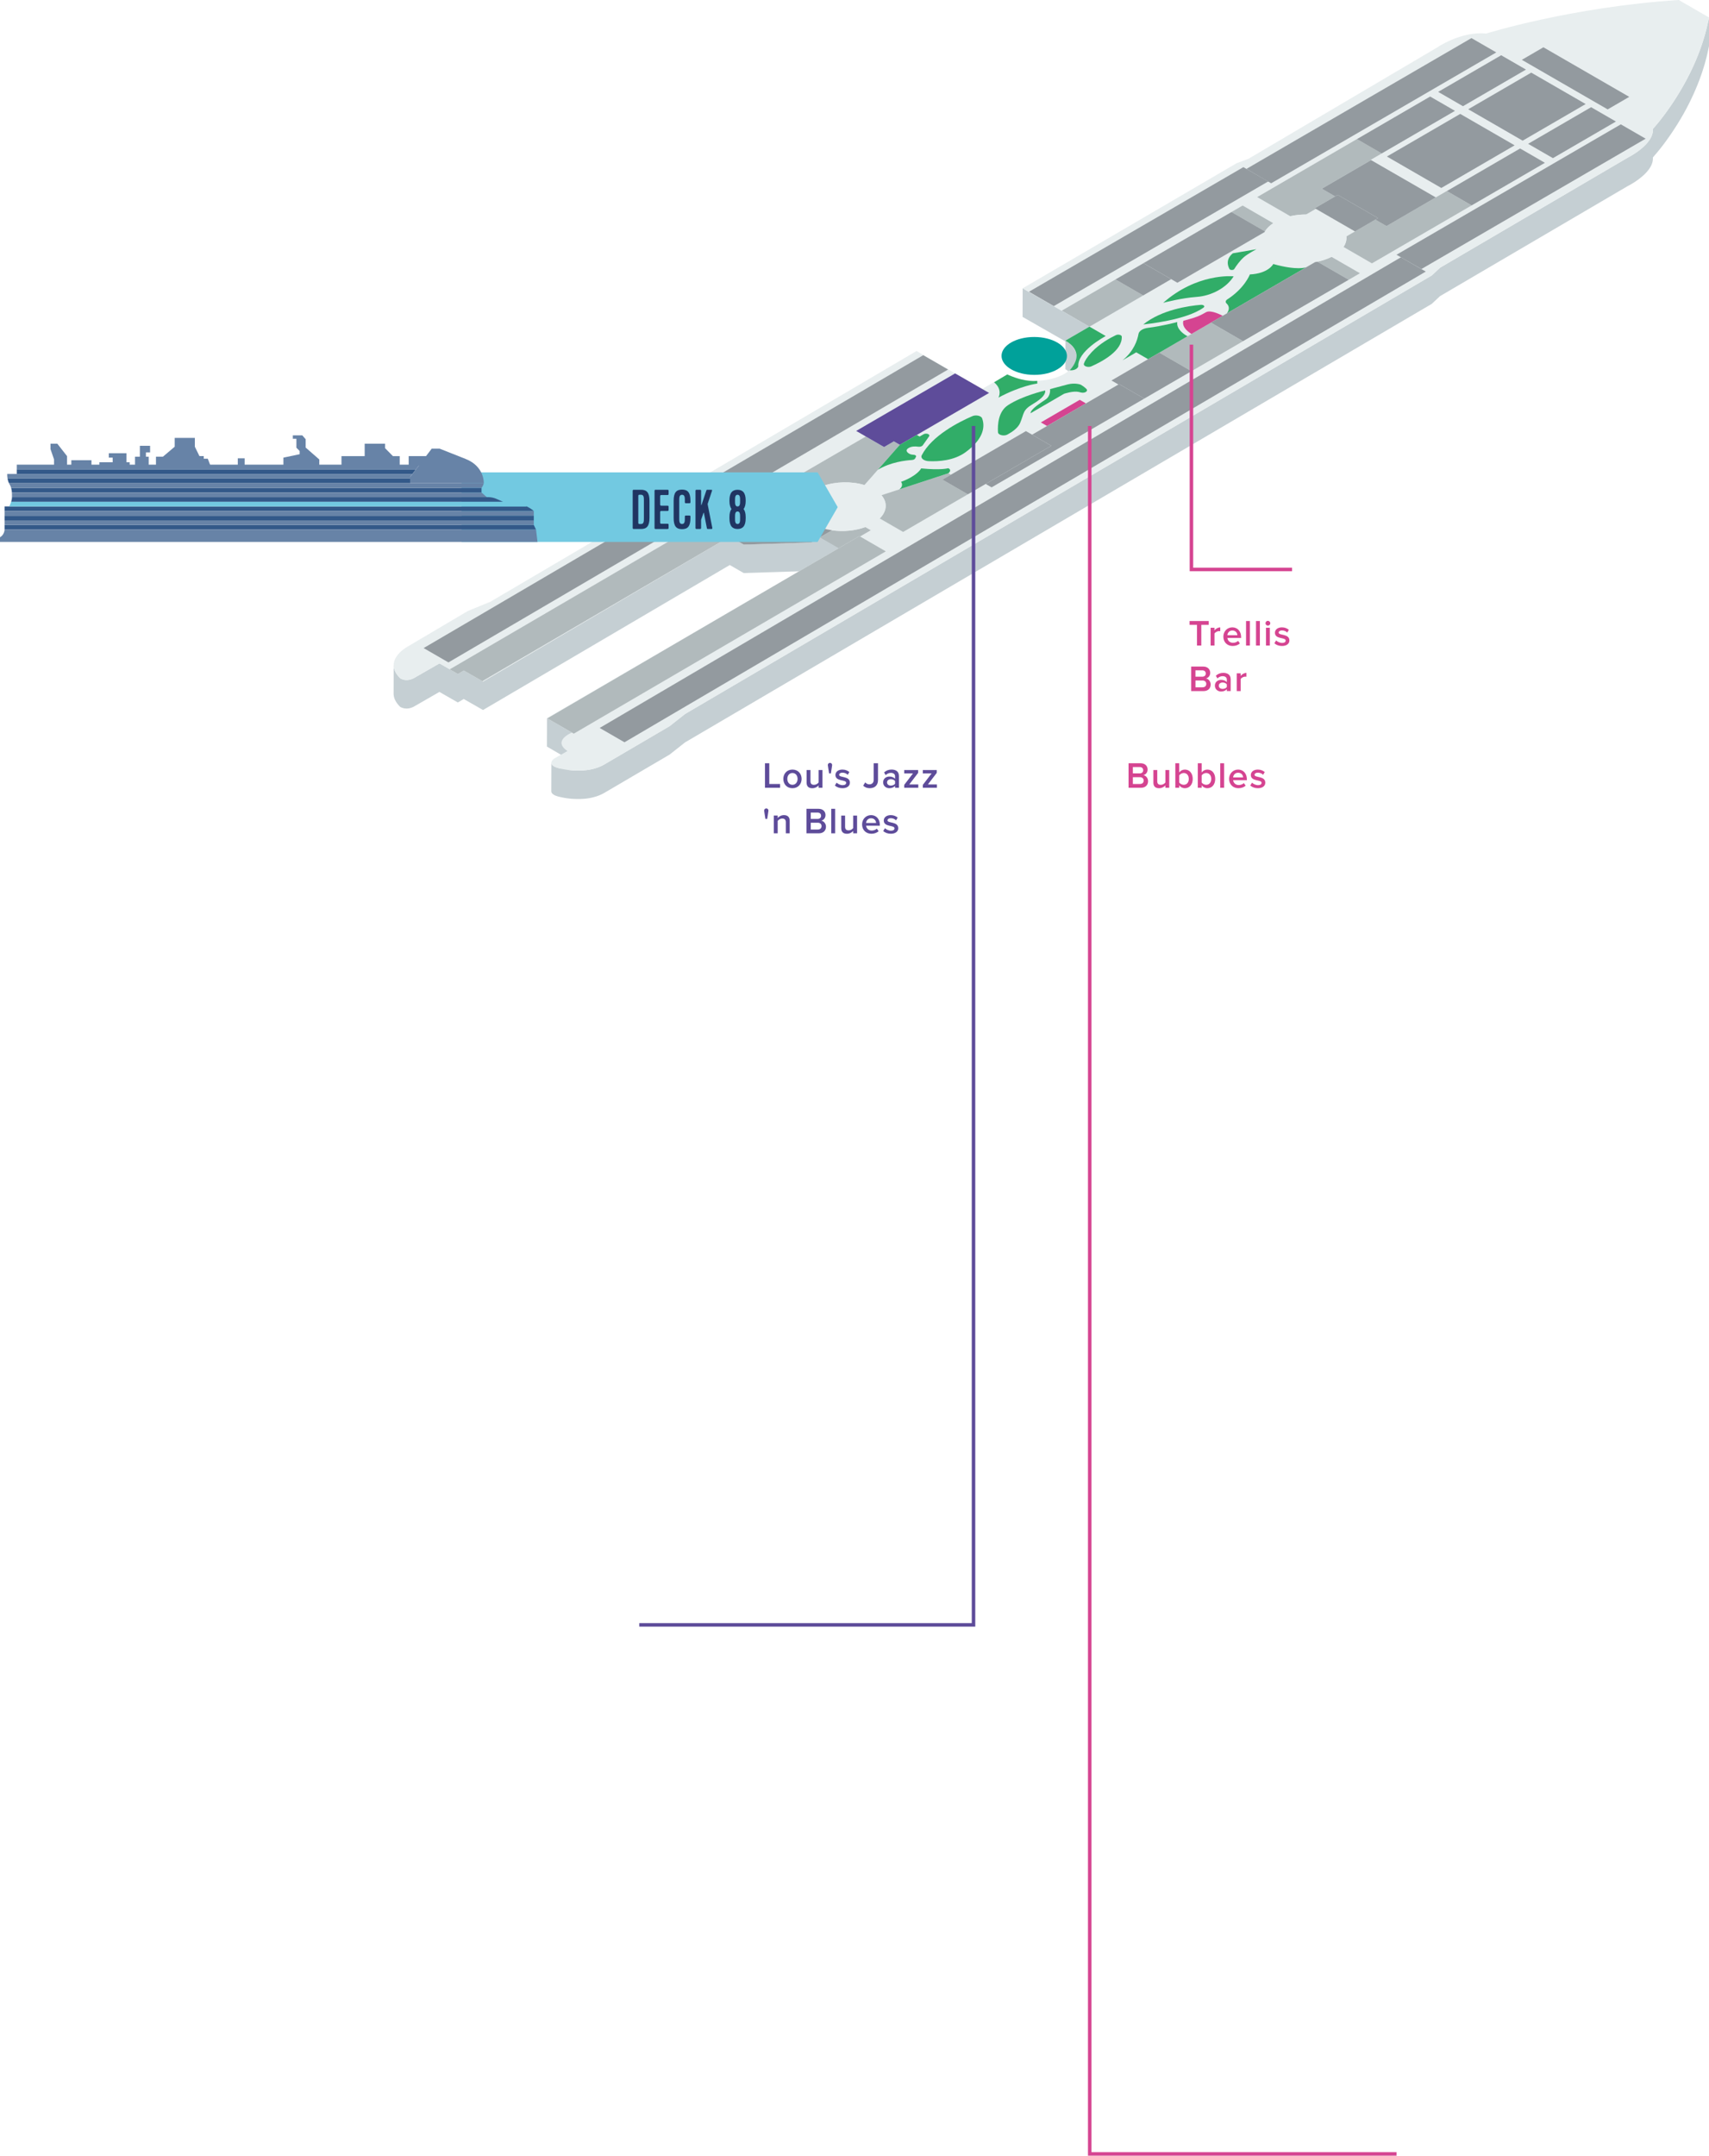 <?xml version="1.0" encoding="UTF-8"?>
<svg id="Layer_1" data-name="Layer 1" xmlns="http://www.w3.org/2000/svg" viewBox="0 0 976.07 1230.84">
  <defs>
    <style>
      .cls-1 {
        stroke: #d54491;
      }

      .cls-1, .cls-2 {
        fill: none;
        stroke-miterlimit: 10;
        stroke-width: 2px;
      }

      .cls-2 {
        stroke: #5e4c9a;
      }

      .cls-3 {
        fill: #5e4c9a;
      }

      .cls-3, .cls-4, .cls-5, .cls-6, .cls-7, .cls-8, .cls-9, .cls-10, .cls-11, .cls-12, .cls-13, .cls-14, .cls-15 {
        stroke-width: 0px;
      }

      .cls-4 {
        fill: #335989;
      }

      .cls-5 {
        fill: #203562;
      }

      .cls-6 {
        fill: #c5cfd3;
      }

      .cls-7 {
        fill: #d54491;
      }

      .cls-8 {
        fill: #b1babc;
      }

      .cls-9 {
        fill: #cdcccc;
      }

      .cls-10 {
        fill: #31ad68;
      }

      .cls-11 {
        fill: #00a19a;
      }

      .cls-12 {
        fill: #939a9f;
      }

      .cls-13 {
        fill: #72c9e1;
      }

      .cls-14 {
        fill: #6783a7;
      }

      .cls-15 {
        fill: #e8eeef;
      }
    </style>
  </defs>
  <g>
    <g>
      <g>
        <path class="cls-6" d="M975.67,11.92c-.24,1.14-.49,2.28-.76,3.4-.07.29-.13.58-.2.86-.34,1.36-.7,2.7-1.08,4.03-.09.31-.19.62-.28.93-.32,1.07-.65,2.13-.99,3.18-.11.34-.22.68-.33,1.01-.43,1.28-.88,2.55-1.35,3.8-.34.9-.68,1.79-1.03,2.67-.02.04-.03.08-.05.12-.37.93-.75,1.85-1.14,2.75-.13.3-.26.59-.39.89-.26.6-.52,1.2-.79,1.79-.16.35-.32.7-.48,1.04-.24.53-.49,1.05-.73,1.57-.17.36-.35.72-.52,1.07-.24.49-.48.98-.72,1.46-.18.36-.36.72-.55,1.07-.24.47-.48.93-.72,1.39-.19.35-.37.7-.56,1.05-.24.45-.48.89-.72,1.33-.19.34-.37.68-.56,1.01-.2.35-.39.7-.59,1.04-.4.71-.81,1.4-1.21,2.09-.14.23-.28.47-.42.71-.53.89-1.06,1.75-1.58,2.59-.09.15-.19.3-.28.45-.44.69-.87,1.37-1.3,2.03-.16.25-.32.49-.48.73-.39.59-.77,1.16-1.15,1.72-.13.19-.26.39-.39.58-.49.72-.98,1.42-1.45,2.09-.09.13-.18.25-.27.37-.39.55-.77,1.08-1.14,1.59-.14.19-.28.38-.42.57-.34.45-.66.89-.98,1.31-.11.14-.22.29-.33.44-.41.54-.81,1.05-1.18,1.53-.17.22-.34.43-.5.63-.13.17-.27.34-.39.5-.16.2-.31.39-.47.58-.12.15-.24.3-.36.44-.15.19-.29.35-.44.53-.1.12-.2.25-.3.36-.14.17-.27.32-.4.47-.08.09-.17.2-.24.28-.13.15-.24.28-.36.41-.06.07-.13.15-.18.21-.14.16-.26.29-.37.42-.02.02-.04.05-.06.06-.25.28-.41.46-.49.55v1.23s0,0,0,0c0,.09,0,.18-.02.26-.02.19-.05.39-.09.58,0,.05-.01.1-.02.15-.04.21-.1.43-.16.64-.01.04-.02.08-.03.11-.07.25-.15.5-.25.74-.1.27-.21.53-.34.8-.04.08-.08.16-.12.24-.09.18-.18.36-.28.54-.04.08-.09.15-.13.23-.14.25-.29.49-.45.73-.05.07-.1.15-.15.22-.2.29-.41.58-.63.86-.02.03-.05.06-.07.09-.36.45-.74.89-1.13,1.31-.04.04-.08.09-.12.13-.39.41-.79.8-1.2,1.19-.06.06-.13.12-.19.18-.19.17-.38.34-.58.51-.07.06-.13.11-.2.17-.26.22-.51.43-.77.64-.05.04-.11.08-.16.13-.21.17-.42.33-.63.49-.08.06-.17.13-.25.19-.19.14-.38.28-.56.42-.07.05-.15.11-.22.16-.25.18-.5.36-.75.52-.03.02-.06.04-.08.06-.22.15-.44.3-.65.44-.07.05-.14.09-.21.14-.17.11-.34.22-.51.33-.07.04-.13.08-.2.12-.21.13-.42.26-.62.38,0,0,0,0-.01,0-.14.08-.27.16-.4.24-.03.02-.07.04-.1.06-.11.07-.22.13-.33.19-.04.02-.09.05-.13.08-.12.07-.22.13-.33.19-.03.02-.06.03-.08.05-.38.22-.69.38-.9.49,0,0,0,0,0,0-.14.07-.24.12-.28.15l-107.18,62.83-4.74,4.43-426.48,250.39-8.82,6.96-37.2,21.81c-.35.21-.71.4-1.07.59-.12.06-.23.11-.35.17-.25.12-.5.24-.75.35-.13.06-.27.12-.41.18-.24.1-.48.2-.72.29-.14.05-.27.11-.41.16-.26.09-.52.18-.77.27-.11.04-.22.08-.33.11-.54.17-1.08.32-1.63.46-.09.02-.18.05-.27.07-.53.13-1.07.24-1.6.34-.11.02-.23.04-.34.06-.3.05-.61.1-.91.14-.11.02-.22.03-.32.05-.4.05-.8.1-1.19.14-.03,0-.06,0-.08,0-.79.08-1.57.13-2.33.15-.06,0-.11,0-.17,0-.8.03-1.58.03-2.33,0-.08,0-.15,0-.23,0-.35-.01-.69-.02-1.03-.04-.06,0-.12,0-.18,0-.38-.02-.74-.05-1.09-.08-.07,0-.14-.01-.21-.02-.43-.04-.85-.08-1.24-.12-.05,0-.1-.01-.15-.02-.37-.04-.72-.09-1.06-.13l.02-6.44,2.51,1.46.05-16.3-14.22-8.28-.05,16.3,8.31,4.84-.02,7.8c-.19-.04-.37-.07-.54-.11-.19-.04-.37-.08-.55-.12-.07-.02-.14-.03-.2-.05-.24-.06-.46-.12-.67-.18-.04-.01-.07-.02-.11-.03-.18-.05-.34-.1-.5-.16-.07-.02-.13-.05-.2-.07-.12-.04-.24-.08-.35-.13-.06-.02-.12-.05-.18-.07-.13-.05-.25-.11-.37-.16-.05-.02-.1-.04-.15-.07-.15-.07-.3-.15-.43-.23-1.14-.66-1.52-1.37-1.52-2.02l-.05,16.3c0,.65.38,1.36,1.52,2.02.13.08.28.15.44.23.05.02.1.04.14.07.12.05.24.11.37.16.03.01.06.03.1.04.02,0,.05.02.08.03.11.04.23.09.35.13.07.02.13.05.2.07.16.05.32.1.49.15.04.01.07.02.1.03,0,0,0,0,.01,0,.21.06.44.12.67.18.07.02.14.03.21.05.17.04.35.08.54.12.03,0,.05.01.08.02.18.04.37.08.57.11.02,0,.06.01.1.02,0,0,0,0,0,0,.04.01.09.02.16.04.02,0,.04,0,.06.01.05.01.1.02.17.04.03,0,.07.01.1.02.04,0,.08.02.13.03.01,0,.03,0,.04,0,.12.02.25.05.39.08.02,0,.03,0,.05,0,.16.03.33.06.52.1.05,0,.11.02.16.03.14.02.29.05.44.07.07.01.14.02.21.03.17.03.34.05.52.08.05,0,.09.01.14.02.01,0,.02,0,.03,0,.35.05.73.1,1.13.14.05,0,.1.01.15.02.39.04.81.08,1.24.12.04,0,.08,0,.12.01.03,0,.07,0,.1,0,.35.03.71.05,1.09.07.06,0,.12,0,.19,0,.33.02.67.03,1.02.04.06,0,.11,0,.17,0,.02,0,.04,0,.06,0,.75.02,1.53.02,2.33,0,.03,0,.05,0,.08,0,.03,0,.06,0,.09,0,.76-.03,1.54-.08,2.33-.15.02,0,.03,0,.05,0,.01,0,.02,0,.04,0,.39-.04.79-.09,1.19-.14.11-.01.21-.03.32-.05.3-.04.61-.09.91-.14.07-.01.14-.02.22-.03.04,0,.08-.02.12-.03.53-.1,1.06-.21,1.6-.34.09-.02.18-.04.27-.07.54-.14,1.09-.29,1.63-.46.02,0,.05-.01.07-.02.09-.03.18-.06.27-.09.26-.09.51-.17.77-.27.14-.05.28-.1.41-.16.24-.09.48-.19.72-.29.14-.06.27-.12.41-.18.25-.11.5-.23.75-.35.12-.06.23-.11.35-.17.36-.19.72-.38,1.07-.59l37.2-21.81,8.82-6.96,426.48-250.39,4.74-4.43,107.18-62.83s.09-.05.16-.08c.13-.07.33-.17.59-.31.03-.02.05-.03.08-.04.02-.01.05-.03.07-.04.18-.1.39-.21.61-.34.14-.08.28-.16.43-.25.04-.02.07-.04.11-.06.09-.05.19-.11.28-.17.07-.04.15-.09.22-.13,0,0,0,0,0,0,0,0,.02-.01.03-.02.19-.12.39-.24.6-.37.07-.04.14-.09.21-.13.16-.1.33-.21.5-.32.07-.05.15-.1.22-.15.21-.14.43-.28.65-.43.03-.02.06-.04.08-.06.25-.17.49-.34.75-.52.07-.05.15-.11.22-.16.19-.14.37-.27.56-.42.08-.06.17-.12.25-.19.21-.16.42-.32.63-.49.05-.04.1-.08.16-.12.26-.21.52-.42.77-.64.07-.06.13-.11.2-.17.19-.17.39-.34.58-.51.04-.04.09-.08.13-.11.02-.02.04-.04.07-.07.41-.38.81-.78,1.2-1.19.04-.04.08-.09.12-.13.4-.43.78-.86,1.13-1.31.02-.02.03-.04.05-.06,0-.01.02-.02.03-.04.22-.28.43-.57.63-.86.05-.07.1-.15.15-.22.16-.24.31-.48.46-.73.03-.05.06-.1.09-.15.02-.03.03-.06.04-.08.1-.18.19-.36.28-.54.04-.08.08-.16.12-.24.12-.26.24-.53.34-.8,0,0,0,0,0,0,.09-.24.17-.49.24-.73.01-.04.02-.07.03-.11.06-.21.11-.41.15-.62,0,0,0-.01,0-.02.01-.05.02-.11.03-.16.03-.19.06-.38.09-.57,0-.09.01-.18.02-.27,0-.12.02-.24.03-.37,0-.07,0-.14,0-.21v-.69s.09-.09.16-.17c.02-.03.06-.07.09-.1.07-.07.13-.15.22-.25.04-.04.09-.1.13-.15.09-.11.18-.21.29-.34.05-.06.12-.14.18-.21.11-.13.23-.26.35-.41.08-.09.17-.2.26-.3.12-.15.25-.29.38-.45.1-.12.21-.26.32-.38.14-.17.27-.32.42-.5.11-.14.24-.3.36-.44.15-.19.3-.37.46-.57.13-.16.27-.34.4-.5.15-.19.3-.37.46-.57.01-.02.03-.04.04-.05.38-.48.77-.99,1.18-1.53.11-.14.22-.29.33-.43.32-.42.65-.86.98-1.31.14-.19.28-.37.42-.57.38-.51.76-1.04,1.15-1.6.09-.12.17-.24.26-.36.47-.67.96-1.37,1.45-2.09.13-.19.26-.38.39-.57.38-.56.76-1.14,1.15-1.73.16-.24.32-.48.48-.73.43-.66.86-1.34,1.3-2.03.1-.15.19-.3.29-.45.52-.84,1.05-1.7,1.58-2.59.14-.23.28-.47.42-.71.4-.68.8-1.37,1.21-2.08.1-.17.19-.32.29-.49.1-.18.2-.37.3-.55.19-.33.37-.67.56-1.01.24-.44.48-.89.72-1.34.19-.35.37-.69.55-1.04.24-.46.48-.92.72-1.39.18-.36.36-.71.54-1.07.24-.48.48-.97.72-1.46.18-.36.35-.71.52-1.08.25-.52.49-1.04.73-1.57.16-.35.32-.69.48-1.04.27-.59.53-1.19.79-1.8.13-.3.26-.59.39-.89.39-.91.77-1.82,1.14-2.75.02-.04.03-.08.05-.12.34-.85.67-1.7,1-2.57.01-.03.02-.07.04-.1.47-1.25.91-2.52,1.35-3.8.11-.33.22-.67.33-1.01.35-1.05.68-2.11,1-3.19.09-.31.19-.61.28-.92.38-1.33.75-2.67,1.08-4.03.07-.29.14-.58.2-.86.27-1.12.52-2.26.76-3.4.05-.22.1-.44.15-.67.08-.42.17-.84.25-1.27l.05-16.3c-.12.65-.26,1.29-.4,1.94Z"/>
        <path class="cls-6" d="M608.45,210.76c4.25,2.64,6.38,6.01,6.37,9.37l.05-16.3c0-2.54-1.2-5.07-3.61-7.3l10.93,6.25.05-16.3-38.16-21.84-.05,16.3,24.48,14.01-.04,15.81Z"/>
        <path class="cls-6" d="M424.72,327.2l38.58-1.24,5.32-3.09,10.74,6.19.05-16.3-10.74-6.19-5.32,3.09-38.58,1.24-7.93-4.58-140.93,82.79-11.01-6.29-3.37,1.98-10.53-6.02-14.76,8.48c-.24.12-.48.23-.71.32-.08.03-.15.06-.23.09-.16.06-.31.12-.46.17-.06.02-.12.04-.17.05-.35.11-.69.19-1.01.26-.07.01-.14.02-.21.03-.13.02-.26.04-.38.05-.09.01-.19.02-.28.02-.08,0-.16.01-.23.02-.11,0-.22,0-.32,0-.05,0-.11,0-.16,0-.16,0-.31,0-.46-.02h0c-.15-.01-.3-.03-.45-.05-.08-.01-.16-.03-.25-.04-.07-.01-.14-.02-.2-.04-.16-.03-.32-.07-.47-.12-.02,0-.04-.01-.07-.02-.21-.06-.4-.13-.58-.2-.02,0-.04-.01-.05-.02-.16-.06-.31-.13-.45-.2-.03-.02-.07-.03-.1-.05-.14-.07-.27-.14-.39-.21-2.76-2.72-3.76-5.26-3.76-7.53l-.05,16.3c0,2.27,1,4.81,3.76,7.53.12.07.25.14.39.21.03.02.06.03.1.05.14.07.29.14.46.2,0,0,.01,0,.02,0,.01,0,.02,0,.03.01.18.07.38.14.58.2.02,0,.03.01.05.02,0,0,.02,0,.02,0,.15.04.31.08.47.12,0,0,.01,0,.02,0,.06.01.12.02.18.03.08.02.16.03.25.04,0,0,.02,0,.02,0,.14.02.28.04.42.05h0s0,0,0,0c.14.01.28.02.42.02.01,0,.03,0,.04,0,.05,0,.11,0,.16,0,.08,0,.16,0,.25,0,.03,0,.05,0,.08,0,.08,0,.15,0,.23-.02.07,0,.13,0,.2-.01.03,0,.06,0,.09-.01.13-.01.25-.03.38-.05.06,0,.11-.01.17-.02.01,0,.03,0,.04,0,.33-.06.66-.15,1.01-.26.03,0,.06-.01.09-.02.03,0,.06-.02.08-.03.15-.05.31-.11.46-.17.08-.03.15-.06.23-.09.23-.1.47-.2.71-.32l14.76-8.48,10.53,6.02,3.37-1.98,11.01,6.29,140.93-82.79,7.93,4.58Z"/>
      </g>
      <path class="cls-15" d="M976.07,9.99c-6.71,35.68-30.81,62.24-32.08,63.64.72,8.71-13.6,16.01-14.35,16.4l-107.18,62.83-4.74,4.43-426.48,250.39-8.82,6.96-37.2,21.81c-10.14,5.95-23.75,2.7-24.46,2.53-2.07-.38-3.46-.86-4.36-1.38-3.35-1.93-.14-4.28.03-4.41l7.66-4.38c-8.68-5.84,1.98-10.28,2.54-10.51l-14.22-8.28,167-97.27-10.74-6.19-5.32,3.09-38.58,1.24-7.93-4.58-140.93,82.79-11.01-6.29-3.37,1.98-10.53-6.02-14.76,8.48c-3.56,1.78-6.25.87-7.65.06-10.07-9.92,3.21-17.53,3.91-17.93l34.7-20.51,12.88-5.29,243.38-143.15,37.48,21.66,14.37-8.35c9.27,4.99,23.74,4.88,32.72-.34,8.98-5.22,9.12-13.6.48-18.95l13.73-7.98-38.16-21.84,122.18-71.43,6.78-2.53,106.95-63.08c15.8-10.28,28.07-8.5,28.71-8.4,0,0,48.52-15.19,110.09-19.2l8.64,4.99,8.65,4.99Z"/>
    </g>
    <g>
      <g>
        <polygon class="cls-8" points="652.91 168.69 622.23 186.52 606.41 177.39 637.09 159.56 652.91 168.69"/>
        <path class="cls-8" d="M762.54,112.14l-11.61,6.75.58.34-5.55,3.22c-3.05,0-6.12.33-9.03.99l-18.9-10.91,56.95-33.1,14.17,8.18-6.31,3.66.22.13-28.13,16.34,7.6,4.39Z"/>
        <path class="cls-8" d="M709.72,117.36l17.46,10.08c-2.12,1.41-3.7,3-4.73,4.66l-19.11-11.04,6.38-3.71Z"/>
        <path class="cls-8" d="M826.32,109.08l14.19,8.19-56.95,33.1-16.22-9.37c1.3-1.93,1.85-3.98,1.64-6l4.91-2.86,11.61-6.75,6.37,3.68,28.13-16.34,6.32-3.66Z"/>
        <path class="cls-8" d="M760.47,146.66l16.21,9.36-6.38,3.71-17.87-10.32c2.87-.6,5.61-1.52,8.04-2.75Z"/>
        <polygon class="cls-8" points="709.95 194.81 680.47 211.94 662.14 201.36 678.27 191.99 680.49 190.68 691.61 184.22 709.95 194.81"/>
        <path class="cls-8" d="M513.93,253.97l-20.24,22.98c-7.3-2.24-16.32-2.07-23.65.49l-12.09-6.98,36.54-21.23,10.43,6.02,5.59-3.25,3.42,1.98Z"/>
        <path class="cls-8" d="M461.68,282.18c-4.06,3.73-4.89,8.26-2.45,12.21l-6.22,3.61-11.01-6.36,11.63-6.79-.06-.03,6.32-3.67,1.79,1.03Z"/>
        <path class="cls-8" d="M543.08,271.05l-4.83,2.81,14.51,8.38-36.96,21.48-13.36-7.71c4.18-4.11,4.53-9.12,1-13.24l10.18-3.34,28.02-9.2,1.44.83Z"/>
        <path class="cls-8" d="M497.32,302.76l-6.12,3.56-.39-.22-11.44,6.68-.35.24-10.73-6.19,6.88-4.05c6.31.92,13.23.31,19.02-1.82l3.13,1.81Z"/>
        <polygon class="cls-8" points="453.58 284.82 442.01 291.65 275.49 388.91 264.89 382.85 261.52 384.84 256.86 382.18 438.48 276.1 453.58 284.82"/>
        <polygon class="cls-8" points="505.91 314.81 327.71 418.89 312.61 410.17 455 327.01 455.97 326.44 479.02 313.02 490.81 306.09 505.91 314.81"/>
      </g>
      <path class="cls-9" d="M614.85,203.24c-.24-3.15-2.36-6.26-6.34-8.74,4.86,2.8,6.35,5.93,6.34,8.74Z"/>
      <ellipse class="cls-11" cx="590.71" cy="203.24" rx="10.82" ry="18.68" transform="translate(385.8 793.37) rotate(-89.84)"/>
      <path class="cls-9" d="M592.4,217.44c-3.06.38-6.37-.11-9.25-.84,2.97.64,6.12.92,9.25.84Z"/>
      <g>
        <path class="cls-7" d="M698.33,180.32l-6.72,3.9-11.12,6.46c-6.2-3.87-4.66-7.38-4.57-7.56,9.42-2.4,10.2-3.48,13.01-4.92,2.8-1.44,9.07,1.94,9.4,2.12Z"/>
        <polygon class="cls-7" points="620.21 230.33 598.01 243.23 594.48 241.19 616.68 228.28 620.21 230.33"/>
        <polygon class="cls-3" points="561 222.11 545.5 213.21 495.99 241.98 495.99 241.98 494.59 242.8 489 246.05 494.49 249.22 504.92 255.24 510.51 251.99 513.93 253.97 564.89 224.36 561 222.11"/>
      </g>
      <g>
        <path class="cls-10" d="M640.1,191.41c.34.2.56.46.58.78.41,7.99-11,14.17-17.36,16.98-1.18.52-2.65.37-3.54-.14-.58-.34-.91-.83-.73-1.38.5-1.54,1.75-3.71,4.51-6.65,4.53-4.82,10.39-8.04,13.84-9.67.86-.41,2.02-.31,2.7.08Z"/>
        <path class="cls-10" d="M672.38,183.88c-.57,3.98,3.63,6.82,5.26,7.77.33.19.56.31.62.33l-16.12,9.38-6.41,3.73-6.78-3.91-7.81,4.54c6.43-5.22,8.46-11.42,9.1-15.04.3-1.71,2.46-3.12,5.36-3.48,8.19-1.01,16.35-3.2,16.78-3.32Z"/>
        <path class="cls-10" d="M687.32,174.31c.54.31.71.84.15,1.25-9.86,7.27-33.28,9.57-34.51,9.69,10.57-8.48,26.12-10.65,32.98-11.21.55-.04,1.04.07,1.38.27Z"/>
        <path class="cls-10" d="M717.63,142.29c-.25.13-4.99,2.6-7.12,4.47-2.4,2.1-4.4,4.95-5.61,6.87-.38.61-1.68.7-2.37.3-.16-.09-.29-.21-.36-.35-2.91-5.53,1.75-8.79,2-8.96l13.47-2.33Z"/>
        <path class="cls-10" d="M746.04,152.59l-45.34,26.35c1.97-2.71,1.01-4.56-.13-5.62-.8-.75-.66-1.7.35-2.35,9.77-6.28,12.77-13.87,12.93-14.27,10.44-.52,13.22-5.67,13.36-5.95,13.65,3.82,18.57,1.94,18.83,1.84Z"/>
        <path class="cls-10" d="M631.51,191.88c-.81.44-16.3,8.75-15.67,17.42-.05.12-.98,2.43-4.96,2.13.51-.5,3.95-3.97,3.96-8.21,0-2.8-1.49-5.93-6.35-8.74l13.73-7.98,9.28,5.36Z"/>
        <path class="cls-10" d="M592.4,217.44l.03,1.56c-.47.06-9.34,1.19-22.19,8.03.13-.23,2.51-4.61-2.49-8.74l7.55-4.49c.17.08,3.42,1.68,7.84,2.8,2.89.73,6.19,1.22,9.25.84Z"/>
        <path class="cls-10" d="M617.24,219.64c1.63.98,2.66,1.82,3.3,2.53,1.07,1.18-1.02,2.48-3.15,1.94-.41-.1-.84-.21-1.3-.32-2.98-.72-8.12.96-8.39,1.05l-19.14,11.13c.13-2.52,5.88-5.93,8.74-7.96s2.44-5.64,2.42-5.83c.29-.08,5.71-1.55,10.01-2.67,4.3-1.11,7.36.08,7.52.14Z"/>
        <path class="cls-10" d="M559.96,237.82c.46.26.8.6.95,1.01,2.24,5.97-.5,12.84-9.45,19.37-6.65,4.85-15.5,5.37-21.03,5.11-1.13-.05-2.11-.34-2.84-.76-1.13-.65-1.65-1.63-1.15-2.6,5.81-11.29,21.43-19.12,28.9-22.33,1.48-.64,3.44-.48,4.62.2Z"/>
        <path class="cls-10" d="M541.89,267.51c1.83,1.06-.14,2.63-.24,2.71l-28.03,9.2c2.76-2.15,1.08-4.18.99-4.29,9.38-3.48,11.38-7.48,11.49-7.69,11.3,1.14,15.24-.04,15.44-.1.13.05.24.11.34.17Z"/>
        <path class="cls-10" d="M704.58,157.77c-4,6.48-12.55,11.15-21.15,11.76-8.6.61-18.57,3.23-19.09,3.37,19.17-16.88,39.19-15.22,40.24-15.13Z"/>
        <path class="cls-10" d="M596.96,222.93c.21,1.82-1.07,4.24-7.06,7.77-6,3.53-4.92,5.3-7.27,10.79-1.21,2.82-4.41,5.09-7.24,6.62-1.37.74-3.34.61-4.48-.05-.54-.31-.9-.74-.93-1.26-.27-4.41.21-11.78,5.61-15.38,8-5.32,20.72-8.33,21.39-8.49Z"/>
        <path class="cls-10" d="M530.24,247.91c.55.32.71.79.42,1.21l-3.64,5.14c-.44.62-1.59.97-2.7.79-1.46-.22-3.53-.28-5.27.69-2.28,1.26-.97,2.6.21,3.28.39.23.77.38.99.43.45.11,1.08.2,1.71.24.33.02.62.11.83.24.37.21.53.53.38.84l-.49.97c-.25.5-.99.87-1.89.92-3.4.2-12.13,1.15-19.4,5.56l12.54-14.25,9.69-5.63,1.6.93,2.33-1.35c.74-.43,1.94-.43,2.69,0Z"/>
      </g>
      <g>
        <path class="cls-15" d="M762.27,126.33c4.14,2.39,6.37,5.49,6.71,8.68.21,2.01-.34,4.06-1.64,6-1.22,1.81-3.1,3.51-5.63,4.99-.4.23-.82.46-1.24.67-2.43,1.24-5.16,2.15-8.04,2.75-.46.1-.92.18-1.39.26-8.09,1.38-17.05.29-23.27-3.3-6.39-3.69-8.23-9.06-5.58-13.84.08-.14.16-.29.25-.43,1.02-1.67,2.6-3.25,4.73-4.66.37-.25.76-.49,1.16-.72,2.53-1.47,5.47-2.57,8.59-3.28,2.91-.66,5.98-.99,9.03-.99,5.96,0,11.84,1.3,16.31,3.88Z"/>
        <path class="cls-15" d="M499.11,279.27c1.81,1.05,3.26,2.23,4.34,3.5,3.53,4.12,3.18,9.13-1,13.24-1.05,1.04-2.35,2.02-3.9,2.92-1.35.79-2.82,1.46-4.36,2.03-5.79,2.13-12.71,2.74-19.02,1.82-3.89-.57-7.54-1.72-10.56-3.46-2.48-1.43-4.27-3.11-5.39-4.92-2.44-3.95-1.61-8.48,2.45-12.21.98-.9,2.14-1.75,3.49-2.53,1.5-.87,3.14-1.61,4.87-2.21,7.33-2.55,16.35-2.73,23.65-.49,1.95.6,3.77,1.37,5.41,2.32Z"/>
      </g>
      <g>
        <polygon class="cls-12" points="814.32 155.05 356.66 423.82 342.49 415.64 800.11 146.9 811.78 153.63 814.32 155.05"/>
        <polygon class="cls-12" points="871.54 39.73 835.56 60.64 821.39 52.46 857.37 31.55 871.54 39.73"/>
        <polygon class="cls-12" points="930.51 55.3 918.2 62.46 869.18 34.16 881.5 27 930.51 55.3"/>
        <polygon class="cls-12" points="905.63 59.41 869.64 80.32 838.56 62.38 874.55 41.47 905.63 59.41"/>
        <polygon class="cls-12" points="830.98 63.3 789.14 87.61 774.98 79.43 816.82 55.12 830.98 63.3"/>
        <polygon class="cls-12" points="922.91 69.39 886.93 90.3 872.76 82.12 908.74 61.21 922.91 69.39"/>
        <polygon class="cls-12" points="854.57 29.93 726.01 104.64 724.26 103.64 711.88 96.44 840.4 21.75 854.57 29.93"/>
        <polygon class="cls-12" points="865.07 82.98 823.19 107.32 792.11 89.37 833.99 65.04 865.07 82.98"/>
        <polygon class="cls-12" points="882.35 92.96 840.51 117.27 826.35 109.09 868.19 84.78 882.35 92.96"/>
        <polygon class="cls-12" points="820.02 112.72 791.88 129.08 785.51 125.4 787.02 124.52 764.05 111.26 762.54 112.14 754.94 107.75 783.06 91.41 820.02 112.72"/>
        <polygon class="cls-12" points="787.02 124.52 785.51 125.4 773.89 132.15 751.51 119.23 750.93 118.89 762.54 112.14 764.05 111.26 787.02 124.52"/>
        <polygon class="cls-12" points="939.88 79.19 811.82 153.61 800.11 146.9 797.6 145.45 925.71 71 939.88 79.19"/>
        <path class="cls-12" d="M722.45,132.1c-.09.14-.17.29-.25.43l-49.75,28.91-3.54-2.05-15.81-9.13,50.25-29.2,19.11,11.04Z"/>
        <polygon class="cls-12" points="703.34 121.07 653.09 150.27 668.9 159.4 652.91 168.69 637.09 159.56 703.34 121.07"/>
        <polygon class="cls-12" points="724.31 103.61 601.87 174.77 587.69 166.58 710.14 95.43 711.88 96.44 724.31 103.61"/>
        <path class="cls-12" d="M770.31,159.73l-60.36,35.07-18.34-10.59,6.72-3.9,2.37-1.37,45.34-26.35,5.01-2.91c.47-.08.93-.17,1.39-.26l17.87,10.32Z"/>
        <polygon class="cls-12" points="680.47 211.94 653.53 227.59 639.18 219.3 638.78 219.54 634.8 217.24 655.72 205.08 662.14 201.36 680.47 211.94"/>
        <polygon class="cls-12" points="653.53 227.59 566.33 278.27 562.95 276.32 600.45 254.53 589.48 248.19 638.78 219.54 639.18 219.3 653.53 227.59"/>
        <polygon class="cls-12" points="600.45 254.53 562.95 276.32 552.76 282.24 538.25 273.86 543.08 271.05 585.94 246.15 589.48 248.19 600.45 254.53"/>
        <polygon class="cls-12" points="541.47 210.99 256.12 378.22 241.95 370.04 527.29 202.81 541.47 210.99"/>
      </g>
      <path class="cls-12" d="M442.01,291.65l11.01,6.36,6.22-3.61c1.11,1.8,2.91,3.49,5.39,4.92,3.02,1.74,6.67,2.89,10.56,3.46l-6.93,4.03-4.9,2.9-38.58,1.24-7.93-4.58,25.17-14.71Z"/>
    </g>
  </g>
  <g>
    <polygon class="cls-13" points="466.98 269.7 263.63 269.7 263.63 309.43 466.98 309.43 478.45 289.57 466.98 269.7"/>
    <g>
      <g>
        <polygon class="cls-14" points="81.02 254.54 79.89 254.54 79.89 260.76 77.11 260.76 77.11 265.8 84.93 265.8 84.93 260.76 83.34 260.76 83.34 258.31 85.72 258.31 85.72 254.54 83.34 254.54 81.02 254.54"/>
        <polygon class="cls-14" points="116.37 261.91 116.37 260.41 113.9 260.41 111.29 255.07 111.29 250.03 99.77 250.03 99.77 255.07 93.05 260.76 89.08 260.76 89.08 265.8 120.17 265.8 118.67 261.91 116.37 261.91"/>
        <polygon class="cls-14" points="72.21 261.29 72.21 260.43 72.21 258.78 62.14 258.78 62.14 261.29 64.35 261.29 64.35 263.94 56.75 263.94 56.75 265.8 74.06 265.8 74.06 263.94 72.21 263.94 72.21 261.29"/>
        <polygon class="cls-14" points="28.84 253.34 28.84 256.43 30.87 262.32 30.87 265.8 38.29 265.8 38.29 260.43 32.73 253.34 28.84 253.34"/>
        <rect class="cls-14" x="40.74" y="262.78" width="11.49" height="3.01"/>
        <rect class="cls-14" x="135.81" y="261.69" width="3.91" height="4.11"/>
        <polygon class="cls-14" points="174.58 250.78 172.64 248.57 167.25 248.57 167.25 250.52 169.28 250.52 169.28 255.64 171.14 257.5 171.14 259.35 161.86 261.29 161.86 265.8 182.36 265.8 182.36 262.35 174.58 255.55 174.58 250.78"/>
        <polygon class="cls-14" points="224.41 260.43 219.94 255.9 219.94 253.34 208.28 253.34 208.28 260.43 195.03 260.43 195.03 265.8 228.29 265.8 228.29 260.43 224.41 260.43"/>
        <rect class="cls-14" x="233.41" y="260.43" width="12.28" height="5.37"/>
      </g>
      <g>
        <path class="cls-4" d="M6.84,283.86c0,.92-.2,1.84-.45,2.65h280.9l-3.62-1.61c-1.53-.68-3.19-1.04-4.87-1.04H6.84Z"/>
        <path class="cls-4" d="M2.61,289.16v2.65h302.26s-1.21-1.32-4.02-2.65H2.61Z"/>
        <path class="cls-4" d="M6.8,281.21h268.21v-2.65H6.37c.26.88.38,1.75.43,2.65Z"/>
        <rect class="cls-4" x="2.61" y="294.46" width="302.26" height="2.65"/>
        <polygon class="cls-4" points="2.61 299.76 2.61 302.41 306.15 302.41 304.87 299.76 2.61 299.76"/>
        <polygon class="cls-4" points="237.58 267.96 9.58 267.96 9.58 270.61 235.56 270.61 237.58 267.96"/>
        <path class="cls-4" d="M234.25,273.26H4.31c.15.84.4,1.78.83,2.65h229.11v-2.65Z"/>
      </g>
      <g>
        <polygon class="cls-14" points="2.61 297.11 2.61 299.76 4.11 299.76 304.87 299.76 304.87 297.11 2.61 297.11"/>
        <rect class="cls-14" x="2.61" y="291.81" width="302.26" height="2.65"/>
        <path class="cls-14" d="M5.14,275.91c.09.18.18.36.29.53.44.72.73,1.42.93,2.12h268.65s.94-1.02,1.28-2.65H5.14Z"/>
        <path class="cls-13" d="M6.39,286.51c-.47,1.52-1.14,2.65-1.14,2.65h295.59c-2.8-1.32-7.2-2.65-13.56-2.65H6.39Z"/>
        <path class="cls-14" d="M6.84,283.86h271.17l-3-2.65H6.8c.05.86.04,1.73.04,2.65Z"/>
        <polygon class="cls-14" points="239.6 265.31 9.58 265.31 9.58 267.96 237.58 267.96 239.6 265.31"/>
        <path class="cls-14" d="M234.25,272.33l1.31-1.72H4.11s-.06,1.18.2,2.65h229.94v-.93Z"/>
        <path class="cls-14" d="M2.61,302.41s-.02,2.85-2.61,4.37v2.65h306.99l-.84-7.02H2.61Z"/>
      </g>
      <path class="cls-14" d="M246.57,256.17l-12.32,16.16v3.58h42.05s.57-9.54-10.38-13.87c-10.95-4.33-14.84-5.87-14.84-5.87h-4.5Z"/>
    </g>
    <g>
      <path class="cls-5" d="M361.35,280.28c0-.48.16-.64.64-.64h4.16c3.2,0,4.8,1.6,4.8,6.4v9.6c0,4.8-1.6,6.4-4.8,6.4h-4.16c-.48,0-.64-.16-.64-.64v-21.12ZM365.19,282.49q-.64,0-.64.64v15.39q0,.67.64.67h.96c1.6,0,1.6-1.63,1.6-3.26v-10.18c0-1.63,0-3.26-1.6-3.26h-.96Z"/>
      <path class="cls-5" d="M373.83,301.4v-21.12c0-.48.16-.64.64-.64h6.75c.48,0,.64.16.64.64v1.73c0,.48-.16.64-.64.64h-3.55q-.64,0-.64.64v4.8q0,.64.64.64h3.55c.48,0,.64.16.64.64v1.73c0,.48-.16.64-.64.64h-3.55q-.64,0-.64.64v6.02q0,.64.64.64h3.55c.48,0,.64.16.64.64v1.73c0,.48-.16.64-.64.64h-6.75c-.32,0-.64,0-.64-.64Z"/>
      <path class="cls-5" d="M387.94,295.93c0,1.6,0,3.26,1.6,3.26s1.6-1.63,1.6-3.26v-.93c0-.48.16-.64.64-.64h1.92c.48,0,.64.16.64.64v.74c0,4.8-1.6,6.4-4.8,6.4s-4.8-1.57-4.8-6.4v-9.79c0-4.83,1.6-6.4,4.8-6.4s4.8,1.6,4.8,6.4v.74c0,.48-.16.64-.64.64h-1.92c-.48,0-.64-.16-.64-.64v-.93c0-1.63,0-3.26-1.6-3.26s-1.6,1.66-1.6,3.26v10.18Z"/>
      <path class="cls-5" d="M397.22,301.4v-21.12c0-.48.16-.64.64-.64h1.92c.48,0,.64.16.64.64v7.94c0,.16.19.22.26,0l2.72-8.1c.16-.48.29-.48.7-.48h2.18c.26,0,.54.06.35.67l-2.43,7.3q-.06.22,0,.51l2.62,13.25c.1.51-.16.67-.42.67h-1.98c-.42,0-.61,0-.7-.48l-1.7-8.7c-.03-.13-.16-.16-.22,0l-1.25,3.58c-.13.35-.13.48-.13.7v4.26c0,.64-.32.64-.64.64h-1.92c-.32,0-.64,0-.64-.64Z"/>
      <path class="cls-5" d="M425.89,285.92c0,2.21-.42,3.74-1.22,4.7.8.99,1.22,2.5,1.22,4.67v.64c0,4.48-1.76,6.11-4.64,6.11s-4.64-1.6-4.64-6.11v-.64c0-2.21.42-3.71,1.18-4.67-.77-.96-1.18-2.5-1.18-4.7v-.16c0-4.51,1.76-6.11,4.64-6.11s4.64,1.66,4.64,6.11v.16ZM421.25,282.49c-1.44,0-1.44,1.66-1.44,3.26v.16c0,1.6,0,3.26,1.44,3.26s1.44-1.63,1.44-3.26v-.16c0-1.63,0-3.26-1.44-3.26ZM421.35,292.03h-.1c-1.44,0-1.44,1.66-1.44,3.26v.64c0,1.6,0,3.26,1.44,3.26s1.44-1.63,1.44-3.26v-.64c0-1.57,0-3.17-1.34-3.26Z"/>
    </g>
  </g>
  <polyline class="cls-2" points="556.01 243.23 556.01 927.76 365.13 927.76"/>
  <polyline class="cls-1" points="622.38 243.23 622.38 1229.84 797.6 1229.84"/>
  <g>
    <path class="cls-3" d="M436.91,449.8v-14h2.46v11.84h6.17v2.16h-8.63Z"/>
    <path class="cls-3" d="M447.39,444.72c0-2.9,1.99-5.31,5.21-5.31s5.23,2.41,5.23,5.31-1.97,5.33-5.23,5.33-5.21-2.41-5.21-5.33ZM455.53,444.72c0-1.78-1.05-3.36-2.94-3.36s-2.92,1.57-2.92,3.36,1.05,3.38,2.92,3.38,2.94-1.57,2.94-3.38Z"/>
    <path class="cls-3" d="M467.52,449.8v-1.34c-.74.82-2,1.6-3.59,1.6-2.18,0-3.25-1.13-3.25-3.21v-7.18h2.21v6.38c0,1.57.8,2.06,2.04,2.06,1.11,0,2.08-.63,2.6-1.32v-7.12h2.2v10.14h-2.2Z"/>
    <path class="cls-3" d="M473.53,441.59s-.74-4.41-.74-4.77c0-.67.55-1.24,1.24-1.24s1.24.57,1.24,1.24c0,.36-.73,4.77-.73,4.77h-1.01Z"/>
    <path class="cls-3" d="M476.83,448.48l1.01-1.6c.71.73,2.12,1.43,3.44,1.43s1.99-.57,1.99-1.36c0-1.99-6.13-.57-6.13-4.45,0-1.66,1.43-3.09,3.99-3.09,1.72,0,3.02.61,3.95,1.43l-.92,1.55c-.61-.69-1.74-1.22-3-1.22-1.16,0-1.89.52-1.89,1.24,0,1.81,6.13.46,6.13,4.49,0,1.78-1.49,3.15-4.22,3.15-1.72,0-3.3-.55-4.35-1.57Z"/>
    <path class="cls-3" d="M493.02,448.58l1.13-1.87c.57.61,1.32,1.15,2.39,1.15,1.51,0,2.46-1.01,2.46-2.54v-9.53h2.46v9.57c0,3.19-2.02,4.68-4.72,4.68-1.45,0-2.73-.42-3.72-1.47Z"/>
    <path class="cls-3" d="M511.2,449.8v-1.09c-.76.86-1.93,1.34-3.28,1.34-1.66,0-3.53-1.11-3.53-3.36s1.87-3.3,3.53-3.3c1.37,0,2.54.44,3.28,1.3v-1.51c0-1.18-.96-1.89-2.37-1.89-1.13,0-2.12.42-3,1.28l-.9-1.53c1.18-1.11,2.65-1.64,4.26-1.64,2.25,0,4.22.94,4.22,3.67v6.72h-2.21ZM511.2,447.49v-1.53c-.5-.69-1.45-1.05-2.41-1.05-1.24,0-2.16.71-2.16,1.83s.92,1.81,2.16,1.81c.97,0,1.91-.36,2.41-1.05Z"/>
    <path class="cls-3" d="M516.43,449.8v-1.66l5.02-6.55h-5.02v-1.93h7.96v1.62l-5.06,6.61h5.14v1.91h-8.04Z"/>
    <path class="cls-3" d="M527.06,449.8v-1.66l5.02-6.55h-5.02v-1.93h7.96v1.62l-5.06,6.61h5.14v1.91h-8.04Z"/>
    <path class="cls-3" d="M437.16,467.59s-.74-4.41-.74-4.77c0-.67.55-1.24,1.24-1.24s1.24.57,1.24,1.24c0,.36-.73,4.77-.73,4.77h-1.01Z"/>
    <path class="cls-3" d="M448.81,475.8v-6.34c0-1.57-.8-2.1-2.04-2.1-1.13,0-2.1.67-2.6,1.36v7.08h-2.21v-10.14h2.21v1.39c.67-.8,1.97-1.64,3.57-1.64,2.18,0,3.28,1.18,3.28,3.25v7.14h-2.2Z"/>
    <path class="cls-3" d="M460.59,475.8v-14h6.89c2.56,0,3.99,1.6,3.99,3.57,0,1.76-1.13,2.94-2.44,3.21,1.49.23,2.71,1.72,2.71,3.44,0,2.16-1.45,3.78-4.07,3.78h-7.08ZM468.95,465.78c0-1.05-.71-1.83-1.97-1.83h-3.93v3.63h3.93c1.26,0,1.97-.76,1.97-1.81ZM469.22,471.68c0-1.05-.74-1.93-2.14-1.93h-4.03v3.88h4.03c1.34,0,2.14-.73,2.14-1.95Z"/>
    <path class="cls-3" d="M474.77,475.8v-14h2.2v14h-2.2Z"/>
    <path class="cls-3" d="M487.3,475.8v-1.34c-.73.82-1.99,1.6-3.59,1.6-2.18,0-3.25-1.13-3.25-3.21v-7.18h2.2v6.38c0,1.57.8,2.06,2.04,2.06,1.11,0,2.08-.63,2.6-1.32v-7.12h2.21v10.14h-2.21Z"/>
    <path class="cls-3" d="M492.37,470.72c0-2.94,2.14-5.31,5.14-5.31s5,2.33,5,5.52v.52h-7.83c.17,1.53,1.32,2.79,3.23,2.79.99,0,2.16-.4,2.88-1.11l1.01,1.45c-1.01.97-2.5,1.47-4.12,1.47-3.04,0-5.31-2.12-5.31-5.33ZM497.51,467.21c-1.89,0-2.75,1.45-2.86,2.69h5.71c-.04-1.2-.86-2.69-2.86-2.69Z"/>
    <path class="cls-3" d="M504.44,474.48l1.01-1.6c.71.73,2.12,1.43,3.44,1.43s1.99-.57,1.99-1.36c0-1.99-6.13-.57-6.13-4.45,0-1.66,1.43-3.09,3.99-3.09,1.72,0,3.02.61,3.95,1.43l-.92,1.55c-.61-.69-1.74-1.22-3-1.22-1.16,0-1.89.52-1.89,1.24,0,1.81,6.13.46,6.13,4.49,0,1.78-1.49,3.15-4.22,3.15-1.72,0-3.3-.55-4.35-1.57Z"/>
  </g>
  <g>
    <path class="cls-7" d="M644.56,449.8v-14h6.89c2.56,0,3.99,1.6,3.99,3.57,0,1.76-1.13,2.94-2.44,3.21,1.49.23,2.71,1.72,2.71,3.44,0,2.16-1.45,3.78-4.07,3.78h-7.08ZM652.92,439.78c0-1.05-.71-1.83-1.97-1.83h-3.93v3.63h3.93c1.26,0,1.97-.76,1.97-1.81ZM653.19,445.68c0-1.05-.73-1.93-2.14-1.93h-4.03v3.88h4.03c1.34,0,2.14-.73,2.14-1.95Z"/>
    <path class="cls-7" d="M665.58,449.8v-1.34c-.74.82-2,1.6-3.59,1.6-2.18,0-3.25-1.13-3.25-3.21v-7.18h2.21v6.38c0,1.57.8,2.06,2.04,2.06,1.11,0,2.08-.63,2.6-1.32v-7.12h2.2v10.14h-2.2Z"/>
    <path class="cls-7" d="M671.27,449.8v-14h2.2v5.27c.8-1.07,1.97-1.66,3.25-1.66,2.6,0,4.49,2.06,4.49,5.33s-1.91,5.31-4.49,5.31c-1.32,0-2.48-.63-3.25-1.64v1.39h-2.2ZM676.08,448.1c1.76,0,2.88-1.39,2.88-3.36s-1.11-3.38-2.88-3.38c-1.03,0-2.12.63-2.6,1.39v4.01c.48.76,1.58,1.34,2.6,1.34Z"/>
    <path class="cls-7" d="M684.1,449.8v-14h2.21v5.27c.8-1.07,1.97-1.66,3.25-1.66,2.6,0,4.49,2.06,4.49,5.33s-1.91,5.31-4.49,5.31c-1.32,0-2.48-.63-3.25-1.64v1.39h-2.21ZM688.91,448.1c1.76,0,2.88-1.39,2.88-3.36s-1.11-3.38-2.88-3.38c-1.03,0-2.12.63-2.6,1.39v4.01c.48.76,1.57,1.34,2.6,1.34Z"/>
    <path class="cls-7" d="M696.93,449.8v-14h2.2v14h-2.2Z"/>
    <path class="cls-7" d="M701.99,444.72c0-2.94,2.14-5.31,5.14-5.31s5,2.33,5,5.52v.52h-7.83c.17,1.53,1.32,2.79,3.23,2.79.99,0,2.16-.4,2.88-1.11l1.01,1.45c-1.01.97-2.5,1.47-4.12,1.47-3.04,0-5.31-2.12-5.31-5.33ZM707.14,441.21c-1.89,0-2.75,1.45-2.86,2.69h5.71c-.04-1.2-.86-2.69-2.86-2.69Z"/>
    <path class="cls-7" d="M714.07,448.48l1.01-1.6c.71.73,2.12,1.43,3.44,1.43s2-.57,2-1.36c0-1.99-6.13-.57-6.13-4.45,0-1.66,1.43-3.09,3.99-3.09,1.72,0,3.02.61,3.95,1.43l-.92,1.55c-.61-.69-1.74-1.22-3-1.22-1.15,0-1.89.52-1.89,1.24,0,1.81,6.13.46,6.13,4.49,0,1.78-1.49,3.15-4.22,3.15-1.72,0-3.3-.55-4.35-1.57Z"/>
  </g>
  <g>
    <path class="cls-7" d="M683.65,368.59v-11.84h-4.24v-2.16h10.94v2.16h-4.24v11.84h-2.46Z"/>
    <path class="cls-7" d="M691.42,368.59v-10.14h2.21v1.49c.76-.97,1.97-1.72,3.3-1.72v2.18c-.19-.04-.42-.06-.69-.06-.92,0-2.16.63-2.6,1.34v6.91h-2.21Z"/>
    <path class="cls-7" d="M698.7,363.51c0-2.94,2.14-5.31,5.14-5.31s5,2.33,5,5.52v.52h-7.83c.17,1.53,1.32,2.79,3.23,2.79.99,0,2.16-.4,2.88-1.11l1.01,1.45c-1.01.97-2.5,1.47-4.12,1.47-3.04,0-5.31-2.12-5.31-5.33ZM703.85,360c-1.89,0-2.75,1.45-2.86,2.69h5.71c-.04-1.2-.86-2.69-2.86-2.69Z"/>
    <path class="cls-7" d="M711.66,368.59v-14h2.21v14h-2.21Z"/>
    <path class="cls-7" d="M717.35,368.59v-14h2.21v14h-2.21Z"/>
    <path class="cls-7" d="M722.77,355.84c0-.76.63-1.36,1.37-1.36s1.37.61,1.37,1.36-.61,1.37-1.37,1.37-1.37-.61-1.37-1.37ZM723.04,368.59v-10.14h2.21v10.14h-2.21Z"/>
    <path class="cls-7" d="M727.85,367.27l1.01-1.6c.71.74,2.12,1.43,3.44,1.43s1.99-.57,1.99-1.36c0-2-6.13-.57-6.13-4.45,0-1.66,1.43-3.09,3.99-3.09,1.72,0,3.02.61,3.95,1.43l-.92,1.55c-.61-.69-1.74-1.22-3-1.22-1.15,0-1.89.53-1.89,1.24,0,1.81,6.13.46,6.13,4.49,0,1.78-1.49,3.15-4.22,3.15-1.72,0-3.3-.55-4.35-1.58Z"/>
    <path class="cls-7" d="M680.31,394.59v-14h6.89c2.56,0,3.99,1.6,3.99,3.57,0,1.76-1.13,2.94-2.44,3.21,1.49.23,2.71,1.72,2.71,3.44,0,2.16-1.45,3.78-4.07,3.78h-7.07ZM688.66,384.57c0-1.05-.71-1.83-1.97-1.83h-3.93v3.63h3.93c1.26,0,1.97-.76,1.97-1.81ZM688.94,390.47c0-1.05-.73-1.93-2.14-1.93h-4.03v3.88h4.03c1.34,0,2.14-.73,2.14-1.95Z"/>
    <path class="cls-7" d="M700.68,394.59v-1.09c-.76.86-1.93,1.34-3.28,1.34-1.66,0-3.53-1.11-3.53-3.36s1.87-3.3,3.53-3.3c1.37,0,2.54.44,3.28,1.3v-1.51c0-1.18-.96-1.89-2.37-1.89-1.13,0-2.12.42-3,1.28l-.9-1.53c1.18-1.11,2.64-1.64,4.26-1.64,2.25,0,4.22.95,4.22,3.67v6.72h-2.21ZM700.68,392.28v-1.53c-.5-.69-1.45-1.05-2.41-1.05-1.24,0-2.16.71-2.16,1.83s.92,1.81,2.16,1.81c.96,0,1.91-.36,2.41-1.05Z"/>
    <path class="cls-7" d="M706.37,394.59v-10.14h2.21v1.49c.76-.97,1.97-1.72,3.3-1.72v2.18c-.19-.04-.42-.06-.69-.06-.92,0-2.16.63-2.6,1.34v6.91h-2.21Z"/>
  </g>
  <polyline class="cls-1" points="680.47 196.8 680.47 325.15 737.94 325.15"/>
</svg>